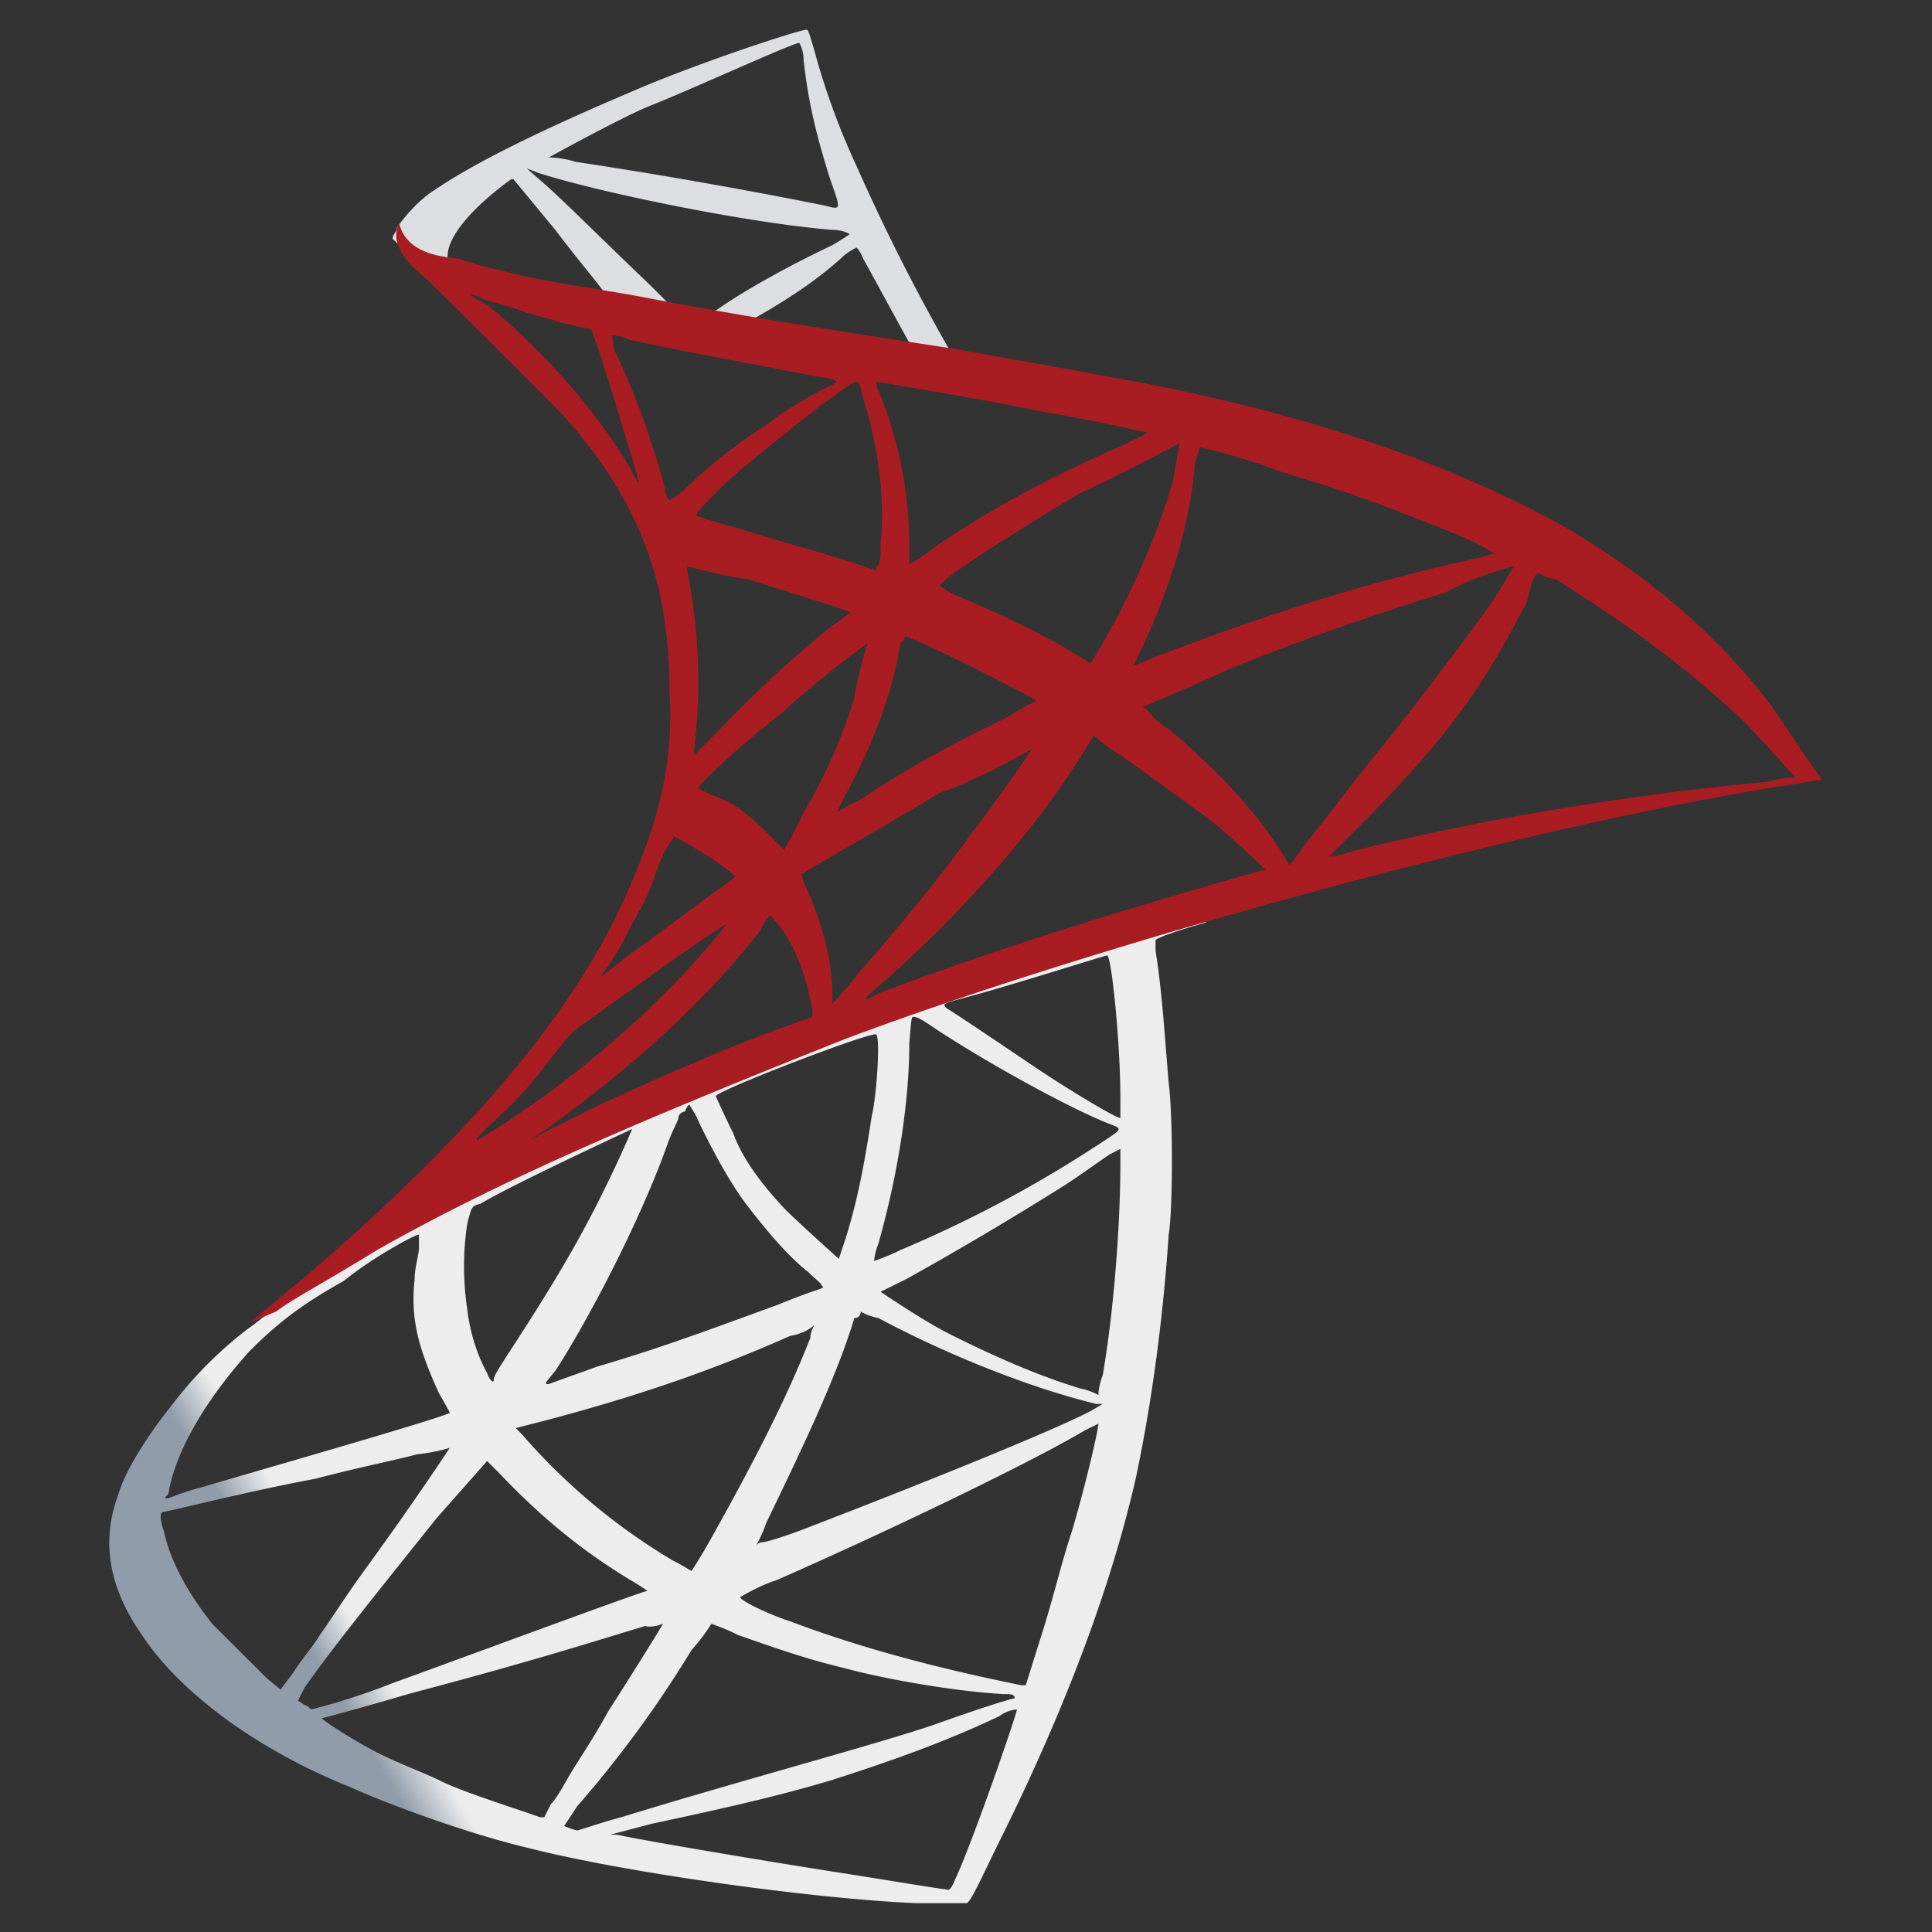 <svg xmlns="http://www.w3.org/2000/svg" viewBox="0 0 35 35"><rect x="0" y="0" width="35" height="35" fill="#333333" stroke="none"/><defs><linearGradient id="a" x1="-27202.754" x2="-27173.137" y1="29714.773" y2="29732.275" gradientTransform="matrix(.027 0 0 -.027 739.071 830.435)" gradientUnits="userSpaceOnUse"><stop offset="0" stop-color="#909ca9"/><stop offset="1" stop-color="#ededee"/></linearGradient><linearGradient id="b" x1="-27191.383" x2="-27167.551" y1="30731.055" y2="30731.055" gradientTransform="matrix(.027 0 0 -.027 739.071 830.435)" gradientUnits="userSpaceOnUse"><stop offset="0" stop-color="#939fab"/><stop offset="1" stop-color="#dcdee1"/></linearGradient><radialGradient id="c" cx="-18625.791" cy="18585.225" r="31.64" fx="-18625.791" fy="18585.225" gradientTransform="matrix(-.026 -.004 -.008 .052 -318.248 -1020.135)" gradientUnits="userSpaceOnUse"><stop offset="0" stop-color="#ee352c"/><stop offset="1" stop-color="#a91d22"/></radialGradient></defs><path fill="url(#a)" d="M21.61 16.39l-6.81 2.231-5.898 2.629-1.672.438c-.437.44-.875.796-1.351 1.238-.559.437-.996.875-1.395 1.152a7.301 7.301 0 0 0-1.355 1.356c-.477.597-.875 1.234-.996 1.671-.32.88-.121 1.715.437 2.512.68 1.035 2.07 2.07 3.746 2.746.797.36 2.23.875 3.266 1.117 1.711.438 5.098.915 7.008.997h.918c.078 0 .316-.559.676-1.278 1.156-2.347 1.953-4.5 2.39-6.41.238-1.117.477-2.629.598-4.422.078-.48.078-2.152 0-2.75-.078-.914-.121-1.672-.238-2.39v-.2s.078-.078.914-.316zm-1.555.919c.082 0 .242 1.593.242 2.59v.355c-.082 0-.879-.477-1.477-.875-.476-.32-1.472-.996-1.672-1.113-.078-.082-.078-.082.36-.2.758-.199 2.508-.757 2.547-.757zm-3.504 1.113c.082 0 .199.082.437.242 1.035.676 2.512 1.473 3.149 1.711.199.078.199.078-.239.36a22.311 22.311 0 0 1-3.585 1.91c-.239.12-.477.199-.477.199s0-.117.078-.317c.36-1.277.559-2.59.559-3.625.039-.48.039-.48.078-.48zm-.676.32c.078.078 0 1.156-.082 1.473-.117.758-.238 1.473-.477 2.23l-.12.36s-.755-.676-.993-.918c-.441-.477-.758-.914-.918-1.352a21.96 21.96 0 0 1-.32-.68c.16-.156 2.87-1.19 2.91-1.113zm-3.387 1.274s.082.12.121.199c.2.437.555 1.117.875 1.555.36.476.797.996 1.157 1.273.117.121.238.2.238.238.078.082.078 0-.797.36-.996.359-2.031.757-3.266 1.117-.32.117-.558.199-.875.316-.082 0-.082 0 .118-.238.597-.918 1.554-2.75 2.03-4.102.083-.238.2-.437.2-.48 0-.078.082-.117.121-.117.04-.121.078-.121.078-.121zm-1.035.437s-.238.559-.476 1.035c-.48.996-1.036 1.914-1.793 3.07-.121.2-.239.356-.239.438 0 .078-.082 0-.12-.121-.2-.36-.321-.797-.36-1.156a5.16 5.16 0 0 1 0-1.551c.082-.32.082-.32.238-.36.598-.359 2.75-1.355 2.75-1.355zm8.844.36v.238c0 1.156-.121 2.71-.32 3.863-.079.2-.079.36-.079.36s-.12-.079-.32-.118c-.797-.242-1.594-.597-2.39-.996-.477-.242-1.235-.758-1.235-.758l.48-.238a62.358 62.358 0 0 0 2.829-1.676c.316-.199.793-.554.875-.593zM7.59 22.366v.238c0 .122-.078.36-.078.56-.082.753.078 1.273.437 2.07.117.199.2.359.2.359-.083.078-3.426 1.035-4.5 1.351-.32.082-.598.2-.598.2-.082 0-.082 0 0-.079.117-.757.676-1.71 1.472-2.59.559-.558.997-.874 1.711-1.273.48-.398 1.278-.836 1.356-.836zm8.004 1.395s.12.078.32.117c1.117.598 2.629 1.234 3.941 1.555h.122l-.2.12c-.675.356-2.945 1.274-5.218 2.15-.317.12-.676.237-.754.237-.082 0-.121.082-.121.082s.12-.199.199-.437c.597-1.238 1.273-2.629 1.594-3.707.117 0 .117-.117.117-.117zm-.836.238s-.078.117-.078.238c-.438 1.117-1.035 2.27-1.793 3.625-.2.36-.36.598-.36.598s-.199-.121-.355-.2a11.187 11.187 0 0 1-2.711-2.269l-.117-.12.476-.122c1.672-.438 3.067-.914 4.5-1.55.282-.04.438-.2.438-.2zm5.14 1.793c0 .117-.242 1.152-.48 1.95-.2.597-.316 1.155-.598 2.03l-.238.758h-.078c-1.555-.316-2.91-.676-4.184-1.156-.36-.117-.875-.355-.914-.438 0 0 .317-.199.676-.316 2.352-1.035 4.781-2.23 5.574-2.71zm-11.75.437s-.597.915-1.554 2.23c-.32.438-.676.997-.797 1.157-.117.2-.36.477-.477.676l-.238.316-.242-.199-.996-.992c-.438-.559-.754-1.117-.875-1.676-.078-.238-.078-.355 0-.355.082 0 1.472-.36 2.75-.598.754-.2 1.55-.36 1.832-.441.36-.04.597-.118.597-.118zm.676.239l.2.199c.757.797 1.472 1.395 2.39 1.953.2.117.316.2.316.2-.078 0-3.183 1.152-4.617 1.671-.797.317-1.476.477-1.476.477s-.078-.078-.117-.078l-.122-.082.122-.239c.476-.675 1.113-1.472 2.39-3.066zm4.063 2.949s.238.078.476.2c.68.237 1.239.437 1.914.597.875.238 2.149.437 2.907.476.12 0 .199 0 .199.079-.078 0-.797.238-1.352.437-.879.32-3.586 1.04-5.777 1.715-.438.117-.758.238-.797.238-.039 0-.238-.078-.238-.078l.238-.36a20.434 20.434 0 0 0 2.07-2.827 3.55 3.55 0 0 0 .36-.477zm-.875 0s-.36.598-.996 1.59c-.239.441-.559.918-.676 1.117-.121.2-.242.438-.36.559l-.12.238H9.78c-.199-.082-1.476-.477-1.832-.676-.437-.2-.879-.36-1.234-.559-.442-.238-.918-.558-.88-.558 0 0 .759-.2 1.556-.438 2.27-.597 3.504-.996 4.3-1.234.121.04.32-.039.32-.039zm6.41 1.55c0 .083-.797 2.391-1.113 3.067-.079.2-.122.2-.122.2-.078 0-1.273-.2-2.03-.317-1.274-.2-3.427-.559-3.981-.68h-.121l.758-.199c1.671-.355 2.468-.555 3.265-.793.996-.32 2.031-.68 3.027-1.156a.61.61 0 0 1 .317-.121zm0 0"/><path fill="url(#b)" d="M14.602.54c-.122 0-1.954.597-3.149 1.116-1.594.676-2.828 1.274-3.586 1.79-.316.199-.597.558-.676.679 0 .078-.078.117-.078.2L7.79 5l1.672.559 3.945.675 4.5.758.078-.36h-.078l-.597-.116-.122-.2a36.625 36.625 0 0 1-1.671-3.308 13.112 13.112 0 0 1-.758-2.07c-.117-.399-.117-.399-.156-.399zm-.122.237s.079.121.079.32c.082.758.242 1.395.48 2.15.2.558.2.558-.082.48a96.63 96.63 0 0 0-4.539-.797c-.238-.078-.477-.078-.477-.078s1.235-.68 1.79-.918c.718-.278 2.628-1.157 2.75-1.157zM9.543 3.051l.2.078c1.112.36 3.82.914 5.335 1.035.2 0 .317.078.317.078s-.118.082-.317.2c-.758.359-1.555.796-2.07 1.156-.2.12-.32.199-.32.199s-.118 0-.239-.078l-.199-.082-.477-.477c-.918-.875-1.593-1.555-1.914-1.832zm-.242.195l.758.918c.359.477.796.996.875 1.117.082.117.199.196.199.196s-1.035-.196-1.59-.317a6.719 6.719 0 0 1-1.117-.32l-.317-.117V4.64c0-.356.438-.875 1.153-1.395zm6.215 1.238s.078.079.12.2c.2.355.755 1.39.876 1.59.078.081.12.081-.598-.079-1.71-.32-2.351-.36-2.351-.36s.082-.077.12-.077c.56-.32 1.118-.676 1.594-1.117.04-.04.16-.118.239-.157-.079 0-.079 0 0 0zm0 0"/><path fill="url(#c)" d="M7.23 4.043s-.117.2 0 .441c.082.2.239.356.48.555 0 0 2.27 2.23 2.587 2.59 1.277 1.473 1.832 2.906 1.832 4.898.082 1.278-.2 2.391-.797 3.707-1.035 2.348-3.305 4.899-6.809 7.727l.477-.2c.32-.241.797-.48 1.832-1.116 2.39-1.356 5.18-2.508 8.484-3.825 4.782-1.793 12.707-3.941 17.207-4.617l.477-.082-.078-.117c-.438-.598-.676-1.04-1.035-1.477-.996-1.234-2.23-2.23-3.625-3.027-2.032-1.113-4.621-2.031-7.926-2.629-.598-.117-1.953-.355-3.066-.555-2.352-.359-3.864-.597-5.54-.918-.597-.117-1.472-.238-2.07-.359-.316-.078-.914-.2-1.355-.355-.477-.043-.953-.16-1.075-.641zM8.504 5.32s.082 0 .2.078c.198.079.44.122.757.239.238.082.437.12.68.199.316.082.554.121.554.121.082.078.559 1.711.758 2.348.078.242.121.441.121.441s-.082-.082-.12-.2c-.599-1.034-1.556-2.151-2.63-3.026-.199-.082-.32-.2-.32-.2zm2.59.754s.12 0 .32.082c.875.2 2.469.477 3.426.676.2 0 .316.082.316.082s-.078.078-.117.078c-.2.078-.879.477-1.117.676-.559.36-1.113.797-1.473 1.156-.12.121-.32.239-.32.239s-.078-.079-.078-.2c-.2-.758-.559-1.793-.918-2.508-.04-.16-.04-.28-.04-.28zm4.422.84c.078 0 .078.2.199.555.2.758.32 1.593.238 2.351 0 .239 0 .438-.078.438v.078l-.238-.078c-.559-.2-1.477-.438-2.23-.676-.442-.121-.798-.238-.798-.238 0-.082.598-.68.914-.918.52-.438 1.915-1.555 1.993-1.512zm.359 0s2.148.356 3.066.555c.758.12 1.793.36 1.832.36.04 0-.078.077-.437.237-1.356.598-2.39 1.157-3.387 1.832-.238.2-.476.32-.476.32v-.32c0-.996-.2-1.949-.559-2.828-.039-.039-.039-.156-.039-.156zm5.496 1.113l-.121.676c-.2.758-.676 1.914-1.273 2.95-.122.199-.2.359-.239.359 0 0-.12-.082-.32-.2-.598-.359-1.273-.68-2.031-.996-.2-.082-.356-.199-.356-.199-.082-.082 1.59-1.117 2.508-1.672.637-.28 1.832-.918 1.832-.918zm.36.078c.078 0 .996.243 1.472.442 1.235.355 2.59.875 3.504 1.273l.36.2-.239.078c-2.23.48-4.101 1.117-5.976 1.832a1.006 1.006 0 0 1-.317.12l.117-.238c.559-1.156.918-2.39.996-3.425.082-.239.082-.282.082-.282zm-9.282 2.153s.758.199 1.114.238c.597.2 1.832.559 1.832.598 0 0-.118.12-.317.238a22.107 22.107 0 0 0-2.07 1.914l-.438.438v-.079c.117-.878.117-1.953-.082-3.07-.039-.156-.039-.277-.039-.277zm14.977 0s-.32.558-.559.875a70.56 70.56 0 0 1-1.793 2.351c-.558.676-1.152 1.473-1.351 1.711l-.36.48s-.082-.12-.12-.198c-.56-.88-1.274-1.594-2.071-2.27-.2-.121-.32-.242-.36-.32-.078-.078-.117-.078-.117-.078s.875-.36 1.551-.68a47.282 47.282 0 0 1 3.945-1.395c.555-.316 1.235-.476 1.235-.476zm.437.12s.121.079.32.118c1.235.758 2.47 1.672 3.422 2.59.243.238.918.996.918.996s-.238 0-.476.078c-2.152.2-4.902.598-7.61 1.277-.199.079-.359.079-.359.079l.438-.438c1.554-1.555 2.273-2.469 3.148-4.183.078-.36.16-.516.2-.516-.04 0-.04 0 0 0zm-11.472 1.153c.082 0 .757.32 1.234.559.48.238 1.156.598 1.156.598s-.238.12-.558.32c-.993.476-1.79.914-2.63 1.472-.238.118-.437.239-.437.239l.121-.239c.477-.875.875-1.832 1.036-2.828.078-.039.078-.12.078-.12zm-.676.121s-.2.676-.238.996a9.634 9.634 0 0 1-.918 2.07l-.239.477-.117.2-.32-.317c-.32-.32-.598-.558-.996-.676l-.239-.12c0-.079.875-.876 1.555-1.395.438-.438 1.512-1.235 1.512-1.235zm4.101 1.672l.239.2c.558.359 1.238.878 1.793 1.273.32.242.879.758.996.879l.082.078-.442.121c-2.347.676-4.18 1.234-6.332 2.031-.238.078-.437.2-.437.2-.078 0-.078 0 .476-.481 1.356-1.234 2.59-2.629 3.426-3.98zm-1.113.239s-.68.996-1.117 1.554c-.477.676-1.395 1.793-2.031 2.508a5.64 5.64 0 0 1-.477.559v-.2c0-.597-.2-1.273-.437-1.832-.121-.238-.121-.316-.121-.316.12-.082 1.593-.918 2.511-1.477.715-.238 1.672-.796 1.672-.796zm-6.492 1.593l.238.121c.32.2.598.36.875.598 0 0-.117.117-.316.238-.48.36-1.235.914-1.676 1.235-.437.359-.477.359-.437.32.359-.48.48-.797.68-1.156.198-.32.316-.758.437-1.035.117-.2.199-.32.199-.32zm1.75 1.434s.082.082.2.238c.32.442.48 1.04.558 1.477v.117l-.676.242c-1.273.477-2.39.992-3.188 1.352l-.875.437c-.238.121-.437.242-.437.242l.355-.242c1.555-1.113 2.91-2.348 3.864-3.582.082-.16.16-.281.199-.281zm-.797.16s-.555.676-.992 1.117a18.478 18.478 0 0 1-3.188 2.586c-.199.121-.32.2-.32.2-.078 0 0-.079.559-.598.359-.356.597-.676.875-1.035.199-.239.242-.317.48-.477.836-.598 2.547-1.832 2.586-1.793zm0 0"/></svg>